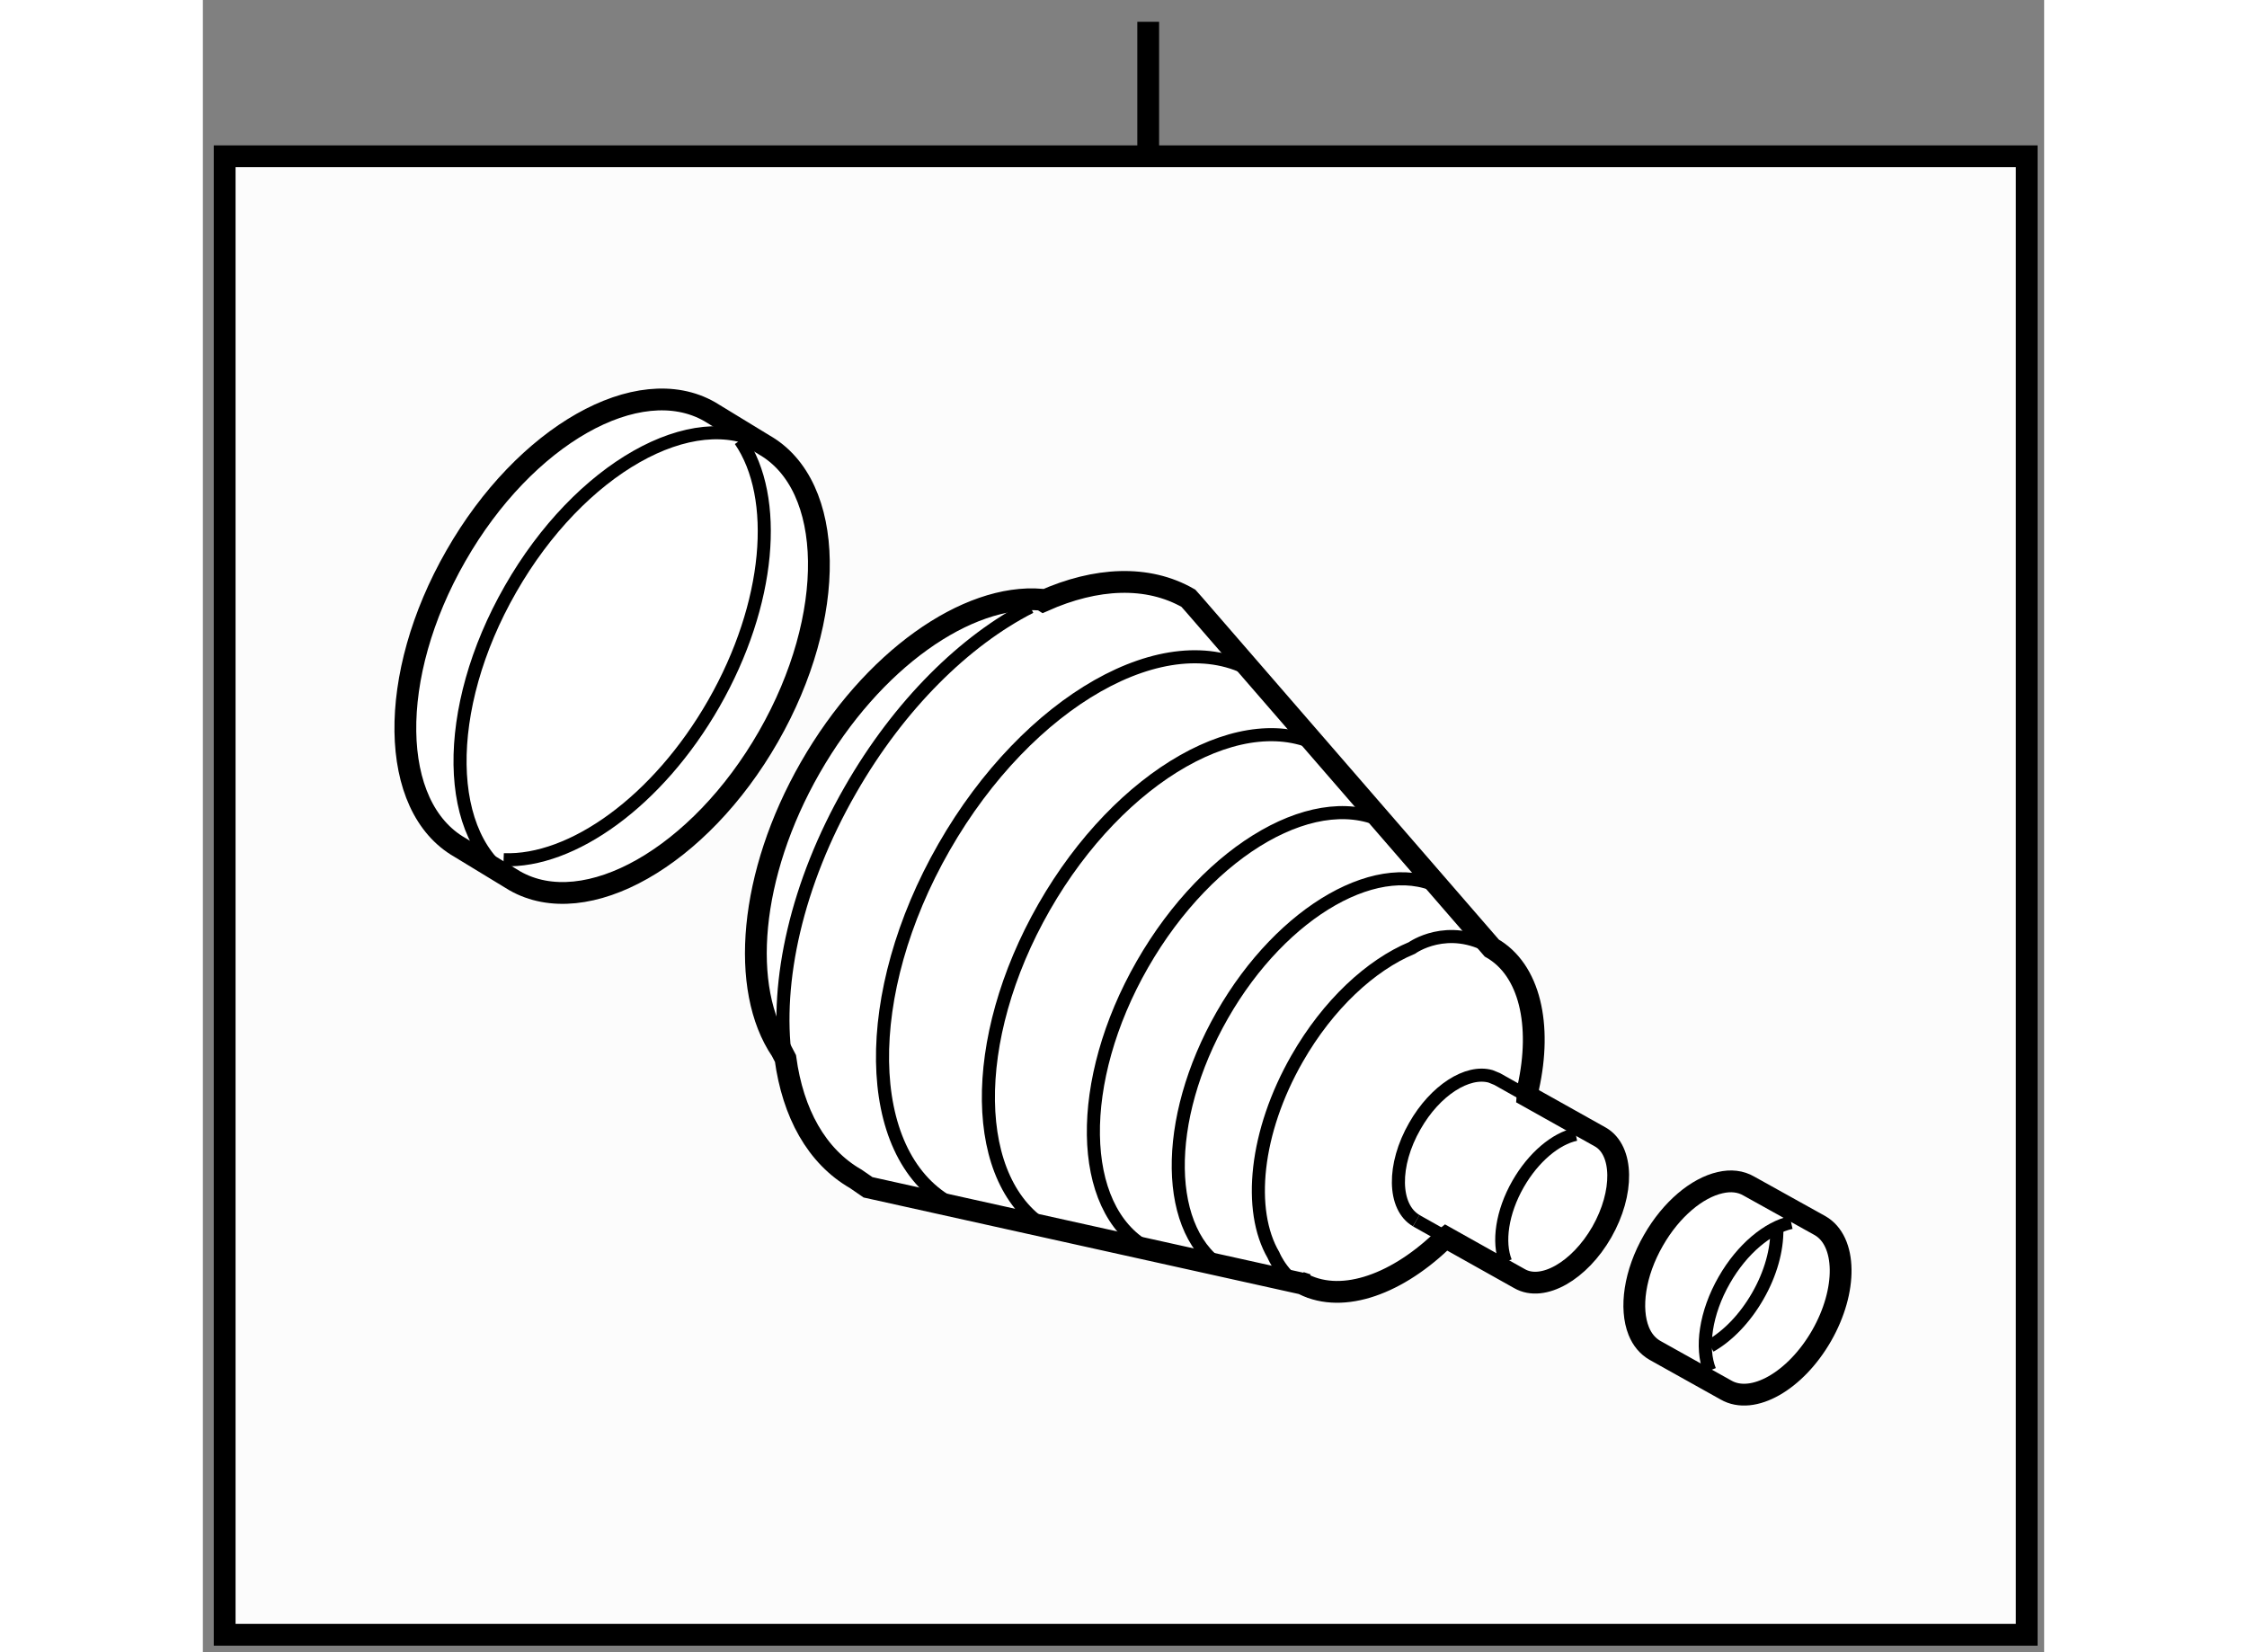 <?xml version="1.0" encoding="utf-8"?>
<!-- Generator: Adobe Illustrator 15.1.0, SVG Export Plug-In . SVG Version: 6.00 Build 0)  -->
<!DOCTYPE svg PUBLIC "-//W3C//DTD SVG 1.1//EN" "http://www.w3.org/Graphics/SVG/1.1/DTD/svg11.dtd">
<svg version="1.1" xmlns="http://www.w3.org/2000/svg" xmlns:xlink="http://www.w3.org/1999/xlink" x="0px" y="0px" width="244.8px"
	 height="180px" viewBox="53.397 69.835 42.248 37.91" enable-background="new 0 0 244.8 180" xml:space="preserve">
	
<rect x="53.397" y="69.835" width="42.248" height="37.91" fill="#808080" stroke="none"/>
	
<g><rect x="53.897" y="73.421" fill="#FCFCFC" stroke="#000000" stroke-width="0.5" width="41.348" height="33.924"></rect><line fill="none" stroke="#000000" stroke-width="0.5" x1="75.088" y1="73.416" x2="75.088" y2="70.335"></line></g><g><path fill="#FFFFFF" stroke="#000000" stroke-width="0.5" d="M83.609,99.174l-1.686-0.945l-0.124,0.1
				c-1.086,1.025-2.339,1.438-3.222,0.932l0.158,0.052l-10.076-2.235l-0.278-0.192c-0.907-0.52-1.446-1.515-1.616-2.764l-0.095-0.182
				c-0.957-1.41-0.741-4.039,0.664-6.492c1.418-2.475,3.6-3.995,5.305-3.854l0.045,0.028c1.207-0.538,2.387-0.598,3.325-0.061
				l0.128,0.144l6.834,7.883c0.874,0.5,1.155,1.764,0.837,3.201l-0.016,0.199l1.673,0.937c0.53,0.306,0.545,1.278,0.031,2.18
				C84.984,98.998,84.139,99.479,83.609,99.174z"></path><path fill="none" stroke="#000000" stroke-width="0.3" d="M66.765,94.12c-0.238-1.755,0.255-4.011,1.488-6.157
				c1.122-1.961,2.634-3.438,4.13-4.2"></path><path fill="none" stroke="#000000" stroke-width="0.3" d="M82.972,91.586c-1.019-0.59-1.833,0-1.833,0
				c-0.944,0.393-1.924,1.296-2.635,2.539c-0.964,1.683-1.142,3.481-0.542,4.508c0,0,0.243,0.606,0.844,0.832"></path><path fill="none" stroke="#000000" stroke-width="0.3" d="M70.794,97.567c-0.093-0.038-0.183-0.085-0.273-0.135
				c-1.993-1.138-2.045-4.797-0.118-8.159c1.926-3.362,5.105-5.167,7.095-4.026c0.075,0.041,0.146,0.088,0.214,0.139"></path><path fill="none" stroke="#000000" stroke-width="0.3" d="M72.807,98.039c-1.806-1.033-1.853-4.34-0.108-7.39
				c1.744-3.048,4.624-4.68,6.427-3.647"></path><path fill="none" stroke="#000000" stroke-width="0.3" d="M75.049,98.462c-1.588-0.907-1.63-3.818-0.096-6.497
				c1.536-2.681,4.067-4.12,5.655-3.213"></path><path fill="none" stroke="#000000" stroke-width="0.3" d="M76.874,98.972c-1.429-0.817-1.466-3.431-0.086-5.845
				c1.378-2.41,3.656-3.702,5.083-2.882"></path><path fill="none" stroke="#000000" stroke-width="0.3" d="M83.288,98.788c-0.18-0.448-0.084-1.139,0.287-1.787
				c0.354-0.617,0.864-1.04,1.323-1.138"></path><line fill="none" stroke="#000000" stroke-width="0.3" x1="81.237" y1="97.844" x2="81.923" y2="98.229"></line><path fill="none" stroke="#000000" stroke-width="0.3" d="M83.793,94.986l-0.699-0.393l-0.149-0.061
				c-0.53-0.15-1.272,0.318-1.739,1.139c-0.516,0.896-0.5,1.862,0.032,2.172"></path></g>



	
<g><path fill="#FFFFFF" stroke="#000000" stroke-width="0.5" d="M59.298,89.281c-1.635-0.932-1.679-3.934-0.095-6.693
				c1.579-2.762,4.186-4.241,5.822-3.308l1.251,0.763c1.636,0.936,1.679,3.933,0.099,6.692c-1.582,2.764-4.19,4.243-5.823,3.309
				L59.298,89.281z"></path><path fill="none" stroke="#000000" stroke-width="0.3" d="M60.553,90.045c-1.634-0.938-1.68-3.934-0.096-6.696
				c1.578-2.759,4.187-4.239,5.82-3.305"></path><path fill="none" stroke="#000000" stroke-width="0.3" d="M65.727,79.938c0.898,1.307,0.703,3.752-0.606,6.039
				c-1.286,2.246-3.253,3.646-4.824,3.584"></path></g>



	
<g><path fill="#FFFFFF" stroke="#000000" stroke-width="0.5" d="M86.715,100.819c-0.168-0.097-0.293-0.248-0.372-0.444
				c-0.208-0.519-0.098-1.326,0.337-2.08c0.409-0.716,1.001-1.205,1.531-1.324c0.243-0.057,0.47-0.033,0.662,0.08l1.63,0.906
				c0.617,0.354,0.632,1.486,0.035,2.527c-0.597,1.039-1.579,1.601-2.195,1.244L86.715,100.819z"></path><path fill="none" stroke="#000000" stroke-width="0.3" d="M87.972,101.282c-0.208-0.517-0.1-1.32,0.335-2.078
				c0.411-0.717,1.002-1.202,1.533-1.319"></path><path fill="none" stroke="#000000" stroke-width="0.3" d="M89.512,98.051c0.006,0.458-0.138,1.001-0.437,1.521
				c-0.298,0.521-0.693,0.921-1.09,1.146"></path></g>


</svg>